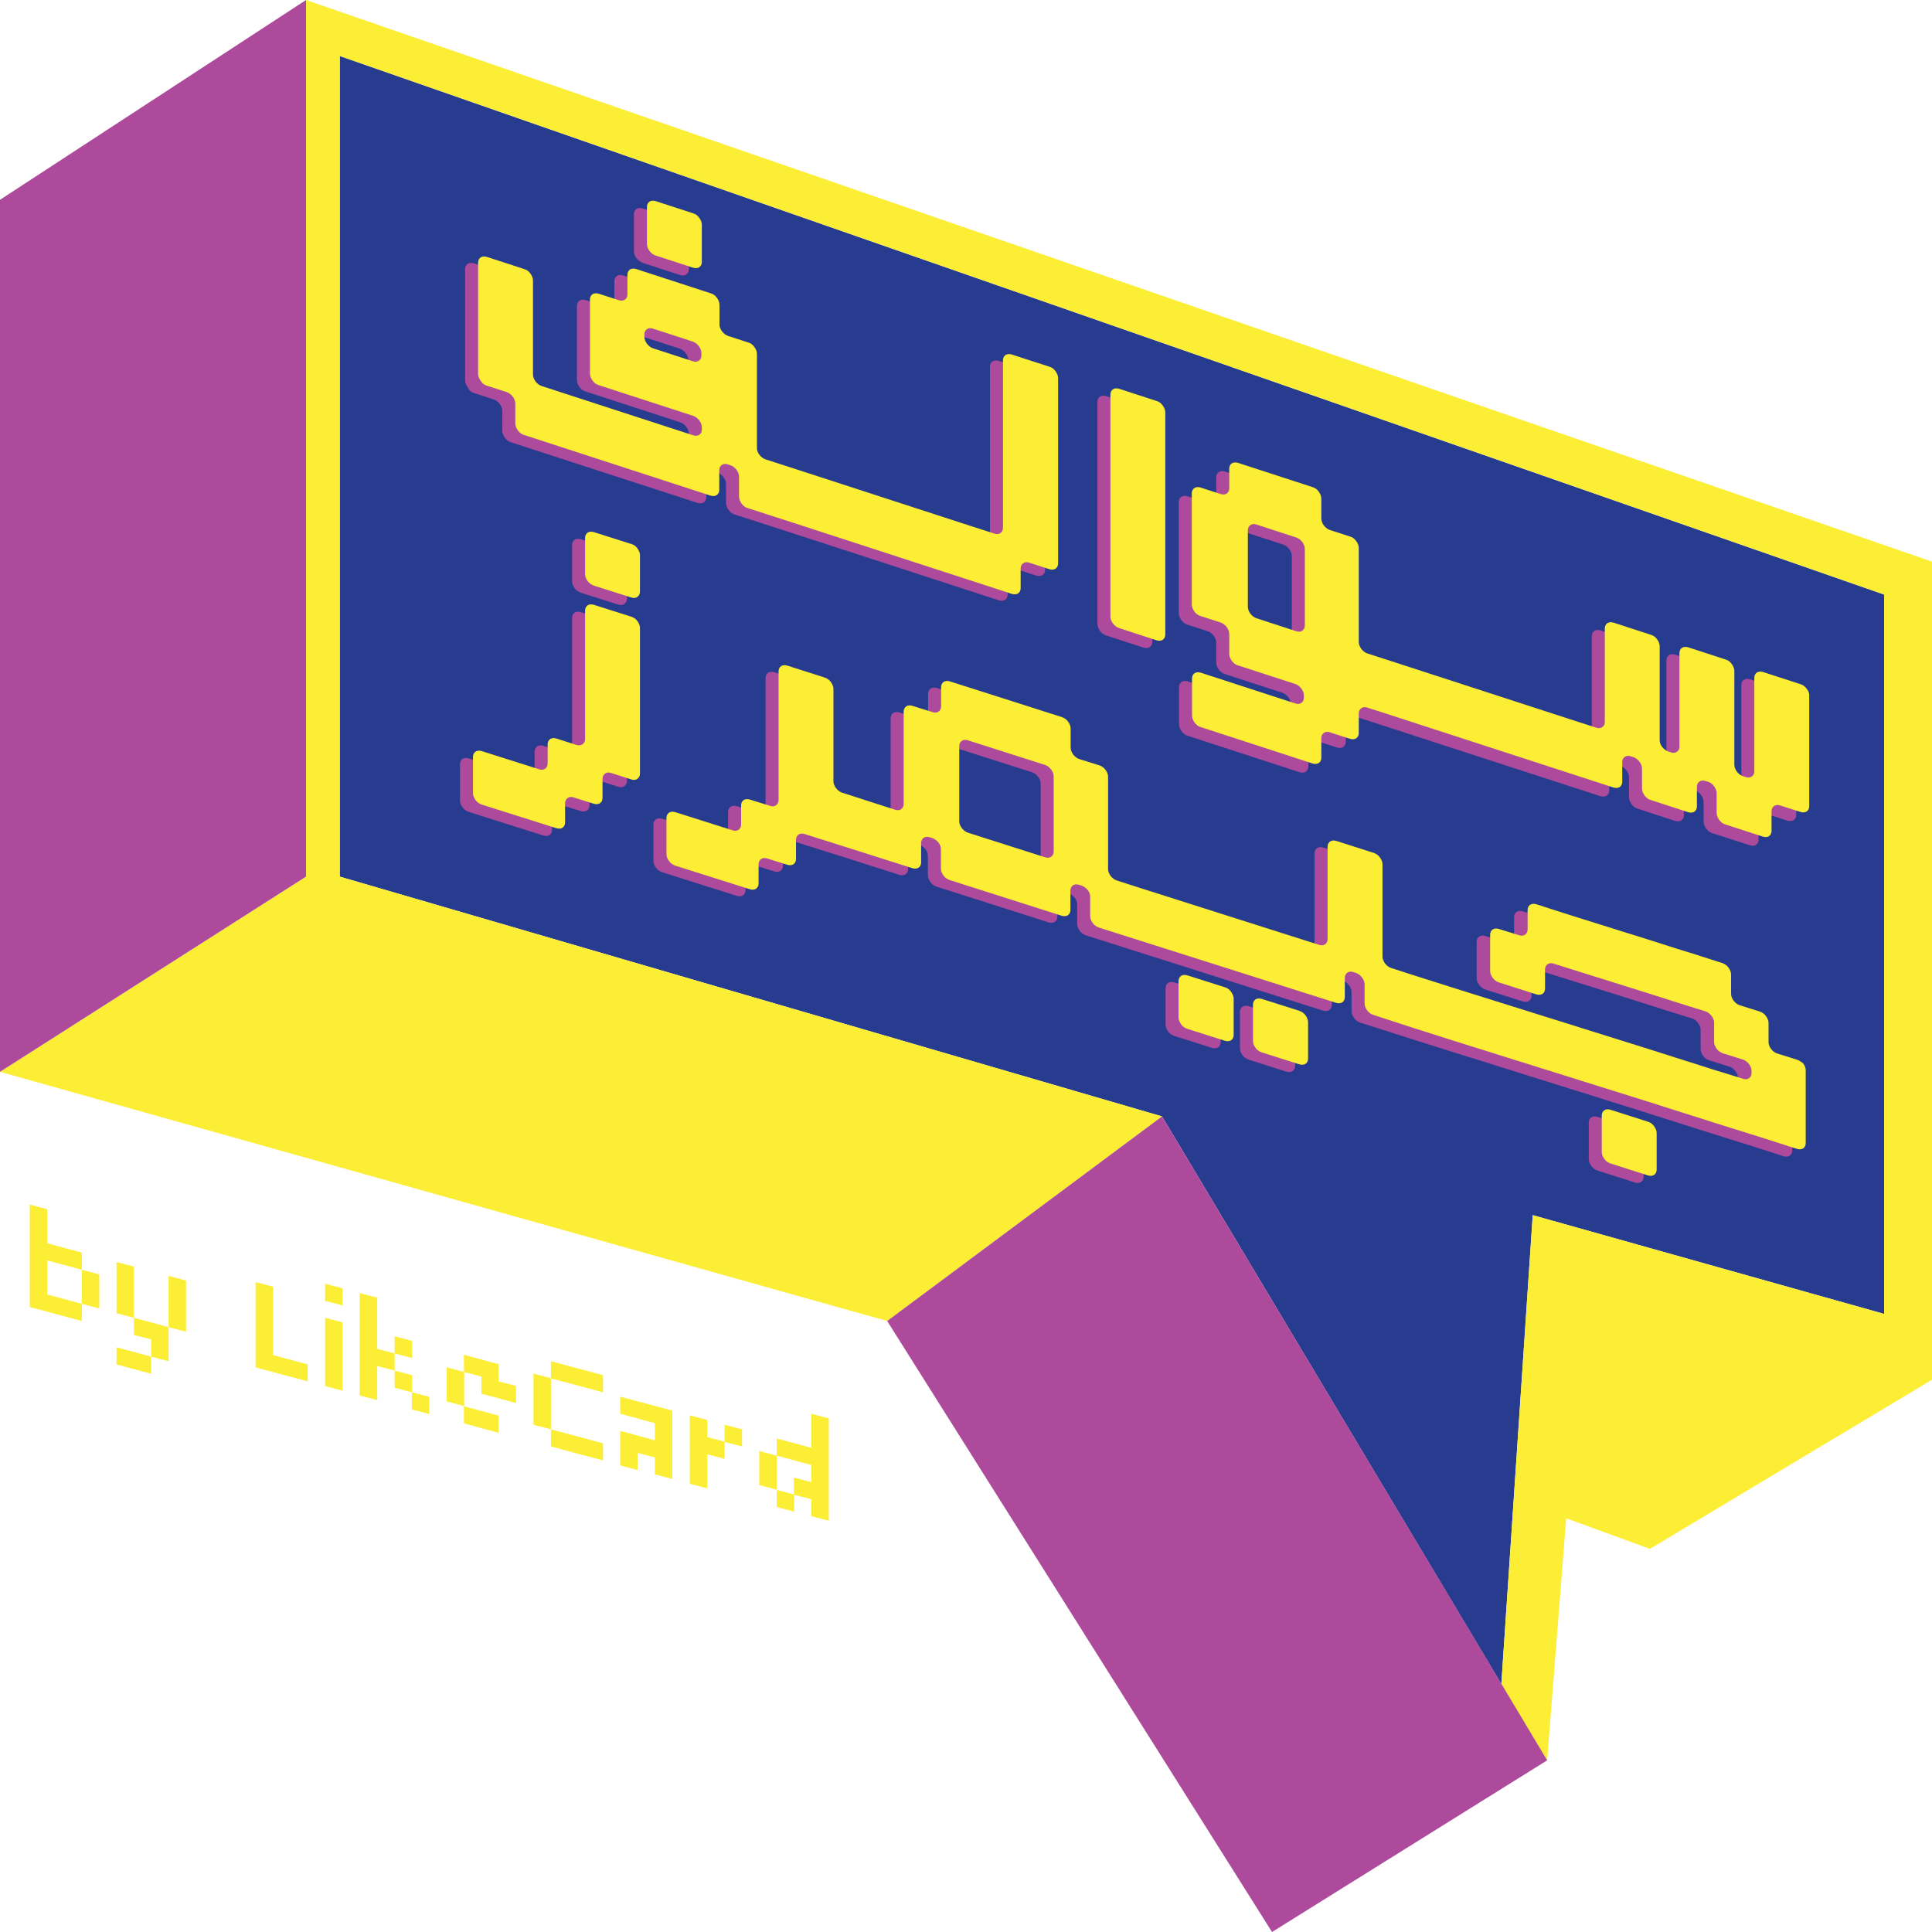 <svg width="80" height="80" viewBox="0 0 80 80" fill="none" xmlns="http://www.w3.org/2000/svg">
<path d="M78.016 54.406L63.467 50.317L62.167 69.73L48.117 46.228L14.068 36.299V2.319L78.016 24.619V54.406Z" fill="#273C8F"/>
<path d="M26.615 10.885L28.156 11.387C28.252 11.415 28.339 11.415 28.416 11.368C28.483 11.32 28.522 11.245 28.522 11.15V9.617C28.522 9.513 28.483 9.418 28.416 9.323C28.349 9.229 28.262 9.162 28.156 9.134L26.615 8.632C26.519 8.604 26.432 8.604 26.355 8.651C26.288 8.699 26.249 8.774 26.249 8.869V10.402C26.249 10.506 26.288 10.601 26.355 10.696C26.432 10.781 26.519 10.847 26.615 10.885Z" fill="#AE4A9B"/>
<path d="M19.615 16.271L20.433 16.536C20.53 16.564 20.616 16.63 20.693 16.725C20.761 16.82 20.799 16.914 20.799 17.018V17.832C20.799 17.937 20.838 18.031 20.905 18.126C20.973 18.221 21.059 18.287 21.165 18.315L28.878 20.823C28.974 20.852 29.061 20.852 29.138 20.805C29.206 20.757 29.244 20.681 29.244 20.587V19.773C29.244 19.669 29.283 19.602 29.35 19.555C29.417 19.508 29.504 19.498 29.61 19.536L29.697 19.565C29.793 19.593 29.88 19.659 29.957 19.754C30.024 19.849 30.063 19.943 30.063 20.047V20.823C30.063 20.928 30.101 21.022 30.169 21.117C30.236 21.212 30.323 21.278 30.428 21.306L32.335 21.921L41.358 24.856C41.454 24.884 41.541 24.884 41.618 24.837C41.685 24.789 41.724 24.714 41.724 24.619V23.805C41.724 23.701 41.762 23.635 41.83 23.587C41.897 23.54 41.984 23.53 42.09 23.568L42.908 23.833C43.004 23.862 43.091 23.862 43.168 23.814C43.235 23.767 43.274 23.691 43.274 23.597V15.93C43.274 15.826 43.235 15.731 43.168 15.636C43.101 15.542 43.014 15.476 42.908 15.447L41.358 14.946C41.261 14.917 41.175 14.917 41.098 14.964C41.03 15.012 40.992 15.088 40.992 15.182V22.12C40.992 22.224 40.953 22.291 40.886 22.338C40.819 22.385 40.732 22.395 40.626 22.357L39.624 22.035L32.171 19.612L31.17 19.29C31.074 19.262 30.987 19.195 30.91 19.101C30.843 19.006 30.804 18.912 30.804 18.807V14.927C30.804 14.822 30.765 14.728 30.698 14.633C30.631 14.539 30.544 14.472 30.438 14.444L29.62 14.179C29.523 14.15 29.437 14.084 29.36 13.99C29.292 13.895 29.254 13.8 29.254 13.706V12.892C29.254 12.787 29.215 12.693 29.148 12.598C29.08 12.504 28.994 12.437 28.888 12.409L25.806 11.406C25.71 11.377 25.623 11.377 25.547 11.425C25.479 11.472 25.441 11.548 25.441 11.642V12.456C25.441 12.56 25.402 12.627 25.335 12.674C25.267 12.721 25.18 12.721 25.075 12.693L24.256 12.428C24.16 12.399 24.073 12.399 23.996 12.447C23.929 12.494 23.89 12.57 23.89 12.664V15.731C23.89 15.835 23.929 15.93 23.996 16.025C24.064 16.119 24.15 16.186 24.256 16.214L28.156 17.482C28.252 17.511 28.339 17.577 28.416 17.672C28.483 17.766 28.522 17.861 28.522 17.965V18.05C28.522 18.154 28.483 18.221 28.416 18.268C28.349 18.315 28.262 18.325 28.156 18.287L21.897 16.252C21.801 16.223 21.714 16.157 21.637 16.062C21.57 15.968 21.531 15.873 21.531 15.769V11.888C21.531 11.784 21.492 11.69 21.425 11.595C21.358 11.5 21.271 11.434 21.165 11.406L19.625 10.904C19.528 10.876 19.442 10.876 19.364 10.923C19.297 10.97 19.259 11.046 19.259 11.14V15.741C19.259 15.845 19.297 15.939 19.364 16.034C19.432 16.176 19.509 16.233 19.615 16.271ZM28.397 15.229C28.329 15.277 28.243 15.286 28.137 15.248L26.509 14.718C26.413 14.69 26.326 14.624 26.249 14.529C26.182 14.434 26.143 14.34 26.143 14.236V14.141C26.143 14.037 26.182 13.971 26.249 13.923C26.317 13.876 26.404 13.867 26.509 13.904L28.137 14.434C28.233 14.463 28.32 14.529 28.397 14.624C28.464 14.718 28.503 14.813 28.503 14.917V15.012C28.503 15.116 28.474 15.182 28.397 15.229Z" fill="#AE4A9B"/>
<path d="M45.806 26.313L47.347 26.815C47.444 26.843 47.53 26.843 47.607 26.796C47.675 26.749 47.713 26.673 47.713 26.578V17.388C47.713 17.284 47.675 17.189 47.607 17.094C47.54 17 47.453 16.933 47.347 16.905L45.806 16.403C45.71 16.375 45.624 16.375 45.547 16.422C45.479 16.47 45.441 16.545 45.441 16.64V25.831C45.441 25.935 45.479 26.029 45.547 26.124C45.614 26.219 45.71 26.275 45.806 26.313Z" fill="#AE4A9B"/>
<path d="M74.271 28.822C74.203 28.727 74.117 28.661 74.011 28.632L72.47 28.131C72.374 28.102 72.287 28.102 72.21 28.15C72.143 28.197 72.104 28.273 72.104 28.367V32.239C72.104 32.343 72.066 32.409 71.998 32.456C71.931 32.504 71.844 32.513 71.738 32.475L71.642 32.447C71.546 32.418 71.459 32.352 71.382 32.258C71.314 32.163 71.276 32.068 71.276 31.964V28.093C71.276 27.989 71.237 27.894 71.17 27.799C71.103 27.705 71.016 27.638 70.91 27.61L69.369 27.108C69.273 27.08 69.186 27.08 69.109 27.127C69.042 27.175 69.003 27.25 69.003 27.345V31.235C69.003 31.339 68.965 31.406 68.897 31.453C68.83 31.5 68.743 31.51 68.638 31.472L68.551 31.444C68.455 31.415 68.368 31.349 68.291 31.254C68.224 31.16 68.185 31.065 68.185 30.961V27.09C68.185 26.985 68.146 26.891 68.079 26.796C68.012 26.701 67.925 26.635 67.819 26.607L66.278 26.105C66.182 26.077 66.095 26.077 66.018 26.124C65.951 26.171 65.912 26.247 65.912 26.342V30.213C65.912 30.317 65.874 30.383 65.806 30.431C65.739 30.478 65.653 30.488 65.546 30.45L64.372 30.071L57.265 27.762L56.091 27.383C55.994 27.355 55.908 27.288 55.831 27.194C55.763 27.099 55.725 27.004 55.725 26.9V23.019C55.725 22.915 55.686 22.821 55.619 22.726C55.551 22.631 55.465 22.565 55.359 22.537L54.54 22.272C54.444 22.243 54.357 22.177 54.28 22.082C54.213 21.988 54.174 21.893 54.174 21.789V21.013C54.174 20.909 54.136 20.814 54.068 20.719C54.001 20.625 53.914 20.558 53.808 20.53L50.727 19.527C50.631 19.498 50.544 19.498 50.467 19.546C50.4 19.593 50.361 19.669 50.361 19.763V20.577C50.361 20.681 50.323 20.748 50.255 20.795C50.188 20.842 50.101 20.852 49.995 20.814L49.177 20.549C49.081 20.521 48.994 20.521 48.917 20.568C48.849 20.615 48.811 20.691 48.811 20.786V25.386C48.811 25.49 48.849 25.584 48.917 25.679C48.984 25.774 49.071 25.84 49.177 25.868L49.995 26.134C50.092 26.162 50.178 26.228 50.255 26.323C50.323 26.417 50.361 26.512 50.361 26.616V27.43C50.361 27.534 50.4 27.629 50.467 27.724C50.535 27.818 50.621 27.884 50.727 27.913L53.086 28.68C53.182 28.708 53.269 28.774 53.346 28.869C53.414 28.964 53.452 29.058 53.452 29.162V29.247C53.452 29.352 53.414 29.418 53.346 29.465C53.279 29.512 53.192 29.522 53.086 29.484L49.186 28.216C49.09 28.187 49.003 28.187 48.926 28.235C48.859 28.282 48.821 28.358 48.821 28.452V29.986C48.821 30.09 48.859 30.185 48.926 30.279C48.994 30.374 49.081 30.44 49.186 30.468L53.808 31.974C53.905 32.002 53.991 32.002 54.068 31.955C54.136 31.907 54.174 31.831 54.174 31.737V30.923C54.174 30.819 54.213 30.753 54.28 30.705C54.348 30.658 54.434 30.648 54.54 30.686L55.359 30.951C55.455 30.98 55.542 30.98 55.619 30.932C55.686 30.885 55.725 30.809 55.725 30.715V29.901C55.725 29.797 55.763 29.73 55.831 29.683C55.898 29.636 55.985 29.626 56.091 29.664L57.092 29.986L66.269 32.967C66.365 32.996 66.452 32.996 66.529 32.948C66.596 32.901 66.635 32.825 66.635 32.731V31.917C66.635 31.813 66.673 31.746 66.74 31.699C66.808 31.652 66.895 31.642 67.001 31.68L67.087 31.709C67.183 31.737 67.27 31.803 67.347 31.898C67.415 31.992 67.453 32.087 67.453 32.191V33.005C67.453 33.109 67.492 33.204 67.559 33.299C67.626 33.393 67.713 33.459 67.819 33.488L69.36 33.99C69.456 34.018 69.543 34.018 69.62 33.971C69.687 33.923 69.726 33.848 69.726 33.753V32.939C69.726 32.835 69.764 32.769 69.832 32.721C69.899 32.674 69.986 32.664 70.091 32.702L70.188 32.731C70.284 32.759 70.371 32.825 70.438 32.92C70.506 33.015 70.544 33.109 70.544 33.204V34.018C70.544 34.122 70.583 34.217 70.65 34.311C70.717 34.406 70.804 34.472 70.91 34.501L72.46 35.002C72.557 35.031 72.643 35.031 72.711 34.983C72.778 34.936 72.817 34.86 72.817 34.766V33.952C72.817 33.848 72.855 33.781 72.923 33.734C72.99 33.687 73.077 33.677 73.183 33.715L74.011 33.98C74.107 34.008 74.194 34.008 74.271 33.961C74.338 33.914 74.377 33.838 74.377 33.743V29.153C74.377 29.011 74.348 28.916 74.271 28.822ZM53.491 26.19C53.491 26.294 53.452 26.361 53.385 26.408C53.317 26.455 53.231 26.465 53.125 26.427L51.497 25.897C51.401 25.868 51.315 25.802 51.237 25.707C51.17 25.613 51.132 25.518 51.132 25.414V22.253C51.132 22.149 51.17 22.082 51.237 22.035C51.305 21.988 51.392 21.978 51.497 22.016L53.125 22.546C53.221 22.575 53.308 22.641 53.385 22.735C53.452 22.83 53.491 22.925 53.491 23.029V26.19Z" fill="#AE4A9B"/>
<path d="M25.604 25.84L24.054 25.348C23.958 25.32 23.871 25.32 23.794 25.367C23.727 25.414 23.688 25.49 23.688 25.584V30.904C23.688 30.999 23.649 31.074 23.582 31.122C23.515 31.169 23.428 31.178 23.332 31.15L22.504 30.885C22.407 30.857 22.321 30.857 22.244 30.904C22.176 30.951 22.138 31.027 22.138 31.122V31.917C22.138 32.011 22.099 32.087 22.032 32.134C21.964 32.182 21.878 32.191 21.772 32.153L19.413 31.406C19.316 31.377 19.23 31.377 19.153 31.424C19.085 31.472 19.047 31.548 19.047 31.642V33.147C19.047 33.242 19.085 33.337 19.153 33.431C19.22 33.526 19.307 33.583 19.413 33.62L22.494 34.595C22.59 34.624 22.677 34.624 22.754 34.576C22.821 34.529 22.86 34.453 22.86 34.359V33.564C22.86 33.469 22.898 33.393 22.966 33.346C23.033 33.299 23.12 33.289 23.226 33.327L24.044 33.583C24.141 33.611 24.227 33.611 24.304 33.564C24.372 33.516 24.41 33.441 24.41 33.346V32.551C24.41 32.456 24.449 32.38 24.516 32.333C24.584 32.286 24.67 32.276 24.776 32.314L25.604 32.579C25.701 32.608 25.787 32.608 25.855 32.551C25.922 32.504 25.96 32.428 25.96 32.333V26.304C25.96 26.209 25.922 26.114 25.855 26.02C25.797 25.935 25.71 25.868 25.604 25.84Z" fill="#AE4A9B"/>
<path d="M25.604 22.821L24.054 22.328C23.958 22.3 23.871 22.3 23.794 22.347C23.727 22.395 23.688 22.47 23.688 22.565V24.07C23.688 24.165 23.727 24.259 23.794 24.354C23.861 24.449 23.948 24.505 24.054 24.543L25.604 25.035C25.701 25.064 25.787 25.064 25.855 25.007C25.922 24.96 25.96 24.884 25.96 24.789V23.284C25.96 23.19 25.922 23.095 25.855 23C25.797 22.915 25.71 22.858 25.604 22.821Z" fill="#AE4A9B"/>
<path d="M53.26 42.158L51.709 41.666C51.613 41.638 51.526 41.638 51.449 41.685C51.382 41.732 51.343 41.808 51.343 41.903V43.407C51.343 43.502 51.382 43.597 51.449 43.691C51.517 43.786 51.603 43.843 51.709 43.881L53.26 44.373C53.356 44.401 53.443 44.401 53.52 44.354C53.587 44.307 53.626 44.231 53.626 44.136V42.631C53.626 42.537 53.587 42.442 53.52 42.347C53.452 42.253 53.365 42.187 53.26 42.158Z" fill="#AE4A9B"/>
<path d="M50.178 41.174L48.628 40.681C48.532 40.653 48.445 40.653 48.368 40.7C48.3 40.748 48.262 40.824 48.262 40.918V42.423C48.262 42.518 48.3 42.612 48.368 42.707C48.435 42.802 48.522 42.858 48.628 42.896L50.178 43.389C50.274 43.417 50.361 43.417 50.438 43.37C50.505 43.322 50.544 43.247 50.544 43.152V41.647C50.544 41.552 50.505 41.458 50.438 41.363C50.371 41.268 50.284 41.212 50.178 41.174Z" fill="#AE4A9B"/>
<path d="M73.876 44.184L73.057 43.928C72.961 43.9 72.874 43.833 72.797 43.739C72.73 43.644 72.691 43.55 72.691 43.455V42.66C72.691 42.565 72.653 42.47 72.585 42.376C72.518 42.281 72.431 42.224 72.325 42.187L71.507 41.931C71.411 41.903 71.324 41.836 71.247 41.742C71.18 41.647 71.141 41.552 71.141 41.458V40.653C71.141 40.559 71.103 40.464 71.035 40.369C70.968 40.275 70.881 40.218 70.775 40.18L69.591 39.801L68.868 39.574L68.04 39.309L67.318 39.082L66.5 38.826L65.778 38.599L64.959 38.344L64.237 38.116L63.062 37.738C62.966 37.709 62.879 37.709 62.802 37.757C62.735 37.804 62.696 37.88 62.696 37.974V38.779C62.696 38.874 62.658 38.949 62.59 38.997C62.523 39.044 62.436 39.053 62.33 39.016L61.512 38.76C61.416 38.732 61.329 38.732 61.252 38.779C61.184 38.826 61.146 38.902 61.146 38.997V40.502C61.146 40.596 61.184 40.691 61.252 40.786C61.319 40.88 61.406 40.937 61.512 40.975L63.053 41.467C63.149 41.495 63.235 41.495 63.312 41.448C63.38 41.401 63.418 41.325 63.418 41.23V40.435C63.418 40.341 63.457 40.265 63.524 40.218C63.592 40.17 63.678 40.161 63.784 40.199L64.959 40.568L65.778 40.824L66.5 41.051L67.318 41.306L68.04 41.533L68.868 41.798L69.591 42.026L70.053 42.167C70.149 42.196 70.236 42.262 70.313 42.357C70.38 42.452 70.419 42.546 70.419 42.641V43.436C70.419 43.531 70.457 43.625 70.525 43.72C70.592 43.815 70.679 43.871 70.785 43.909L71.603 44.165C71.7 44.193 71.786 44.259 71.863 44.354C71.931 44.449 71.969 44.543 71.969 44.638V44.723C71.969 44.818 71.931 44.894 71.863 44.941C71.796 44.988 71.709 44.998 71.603 44.96L70.428 44.591L69.6 44.326L68.878 44.098L68.05 43.833L67.328 43.606L66.509 43.351L65.787 43.123L64.969 42.868L64.246 42.641L63.428 42.385L62.706 42.158L61.887 41.903L61.165 41.675L60.347 41.42L59.624 41.193L58.074 40.7L57.073 40.379C56.976 40.35 56.89 40.284 56.813 40.189C56.745 40.095 56.707 40 56.707 39.905V36.062C56.707 35.968 56.668 35.873 56.601 35.779C56.533 35.684 56.447 35.627 56.341 35.589L54.8 35.097C54.704 35.069 54.617 35.069 54.54 35.116C54.473 35.163 54.434 35.239 54.434 35.334V39.158C54.434 39.252 54.396 39.328 54.328 39.375C54.261 39.423 54.174 39.432 54.068 39.394L46.712 37.056L45.71 36.734C45.614 36.706 45.527 36.64 45.45 36.545C45.383 36.451 45.344 36.356 45.344 36.261V32.437C45.344 32.343 45.306 32.248 45.238 32.153C45.171 32.059 45.084 32.002 44.978 31.964L44.16 31.709C44.063 31.68 43.977 31.614 43.9 31.519C43.832 31.424 43.794 31.33 43.794 31.235V30.44C43.794 30.346 43.755 30.251 43.688 30.156C43.621 30.061 43.534 30.005 43.428 29.967L38.796 28.49C38.7 28.462 38.613 28.462 38.536 28.509C38.469 28.557 38.43 28.632 38.43 28.727V29.522C38.43 29.617 38.392 29.692 38.325 29.74C38.257 29.787 38.17 29.797 38.065 29.759L37.246 29.503C37.15 29.475 37.063 29.475 36.986 29.522C36.919 29.569 36.88 29.645 36.88 29.74V33.564C36.88 33.658 36.842 33.734 36.774 33.781C36.707 33.829 36.62 33.838 36.514 33.8L34.338 33.1C34.242 33.072 34.155 33.005 34.078 32.911C34.011 32.816 33.972 32.721 33.972 32.627V28.803C33.972 28.708 33.934 28.613 33.866 28.519C33.799 28.424 33.712 28.367 33.606 28.329L32.066 27.837C31.969 27.809 31.883 27.809 31.805 27.856C31.738 27.904 31.7 27.979 31.7 28.074V33.403C31.7 33.497 31.661 33.573 31.594 33.62C31.526 33.668 31.44 33.677 31.334 33.639L30.515 33.384C30.419 33.355 30.332 33.355 30.255 33.403C30.188 33.45 30.149 33.526 30.149 33.62V34.416C30.149 34.51 30.111 34.586 30.043 34.633C29.976 34.681 29.889 34.69 29.783 34.652L27.424 33.904C27.328 33.876 27.241 33.876 27.164 33.923C27.097 33.971 27.058 34.046 27.058 34.141V35.646C27.058 35.741 27.097 35.835 27.164 35.93C27.232 36.025 27.318 36.081 27.424 36.119L30.506 37.094C30.602 37.123 30.689 37.123 30.765 37.075C30.833 37.028 30.871 36.952 30.871 36.858V36.062C30.871 35.968 30.91 35.892 30.977 35.845C31.045 35.797 31.131 35.788 31.237 35.826L32.056 36.081C32.152 36.11 32.239 36.11 32.316 36.062C32.383 36.015 32.422 35.939 32.422 35.845V35.05C32.422 34.955 32.46 34.879 32.528 34.832C32.595 34.785 32.682 34.775 32.788 34.813L35.513 35.674L37.236 36.223C37.333 36.252 37.419 36.252 37.496 36.205C37.564 36.157 37.602 36.081 37.602 35.987V35.182C37.602 35.088 37.641 35.012 37.708 34.965C37.776 34.917 37.862 34.917 37.968 34.946L38.055 34.974C38.151 35.002 38.238 35.069 38.315 35.154C38.382 35.239 38.421 35.334 38.421 35.438V36.242C38.421 36.337 38.459 36.432 38.527 36.526C38.594 36.621 38.681 36.678 38.787 36.716L43.418 38.192C43.515 38.221 43.601 38.221 43.678 38.173C43.746 38.126 43.784 38.05 43.784 37.956V37.198C43.784 37.104 43.823 37.028 43.89 36.981C43.958 36.933 44.044 36.933 44.15 36.962L44.237 36.99C44.333 37.019 44.42 37.085 44.497 37.17C44.564 37.255 44.603 37.35 44.603 37.454V38.258C44.603 38.353 44.641 38.448 44.709 38.542C44.776 38.637 44.863 38.694 44.969 38.732L54.781 41.846C54.877 41.874 54.964 41.874 55.041 41.827C55.108 41.779 55.147 41.704 55.147 41.609V40.814C55.147 40.719 55.185 40.644 55.253 40.596C55.32 40.549 55.407 40.539 55.513 40.577L55.599 40.606C55.696 40.634 55.782 40.7 55.859 40.795C55.927 40.89 55.965 40.984 55.965 41.079V41.874C55.965 41.969 56.004 42.063 56.071 42.158C56.139 42.253 56.225 42.309 56.331 42.347L59.605 43.389L60.327 43.616L61.146 43.871L61.868 44.098L62.687 44.354L63.409 44.581L64.227 44.837L64.949 45.064L65.768 45.319L66.49 45.547L67.309 45.802L68.031 46.029L68.859 46.294L69.581 46.522L70.409 46.787L71.131 47.014L71.95 47.269L72.672 47.496L73.847 47.875C73.943 47.904 74.03 47.904 74.107 47.856C74.174 47.809 74.213 47.733 74.213 47.638V44.619C74.213 44.524 74.174 44.43 74.107 44.335C74.059 44.278 73.972 44.212 73.876 44.184ZM43.091 35.561C43.091 35.656 43.053 35.731 42.985 35.779C42.918 35.826 42.831 35.835 42.725 35.797L39.547 34.785C39.451 34.756 39.364 34.69 39.287 34.595C39.22 34.501 39.181 34.406 39.181 34.311V31.197C39.181 31.103 39.22 31.027 39.287 30.98C39.355 30.932 39.441 30.923 39.547 30.961L42.725 31.974C42.821 32.002 42.908 32.068 42.985 32.163C43.053 32.258 43.091 32.352 43.091 32.447V35.561Z" fill="#AE4A9B"/>
<path d="M67.694 46.739L66.153 46.247C66.057 46.219 65.97 46.219 65.893 46.266C65.826 46.313 65.787 46.389 65.787 46.484V47.998C65.787 48.093 65.826 48.187 65.893 48.282C65.961 48.377 66.047 48.434 66.153 48.471L67.694 48.964C67.79 48.992 67.877 48.992 67.954 48.945C68.021 48.897 68.06 48.822 68.06 48.727V47.212C68.06 47.118 68.021 47.023 67.954 46.928C67.886 46.834 67.8 46.777 67.694 46.739Z" fill="#AE4A9B"/>
<path d="M27.154 10.582L28.695 11.084C28.791 11.112 28.878 11.112 28.955 11.065C29.023 11.018 29.061 10.942 29.061 10.847V9.314C29.061 9.21 29.023 9.115 28.955 9.02C28.888 8.926 28.801 8.859 28.695 8.831L27.154 8.329C27.058 8.301 26.971 8.301 26.895 8.348C26.827 8.396 26.789 8.471 26.789 8.566V10.099C26.789 10.204 26.827 10.298 26.895 10.393C26.971 10.488 27.058 10.554 27.154 10.582Z" fill="#FBEE35"/>
<path d="M20.154 15.968L20.973 16.233C21.069 16.261 21.155 16.328 21.233 16.422C21.3 16.517 21.338 16.611 21.338 16.716V17.53C21.338 17.634 21.377 17.728 21.444 17.823C21.512 17.918 21.598 17.984 21.704 18.012L29.417 20.521C29.514 20.549 29.6 20.549 29.677 20.502C29.745 20.454 29.783 20.379 29.783 20.284V19.47C29.783 19.366 29.822 19.3 29.889 19.252C29.957 19.205 30.043 19.195 30.149 19.233L30.236 19.262C30.332 19.29 30.419 19.356 30.496 19.451C30.563 19.546 30.602 19.64 30.602 19.744V20.558C30.602 20.663 30.64 20.757 30.708 20.852C30.775 20.947 30.862 21.013 30.968 21.041L32.874 21.656L41.897 24.591C41.993 24.619 42.08 24.619 42.157 24.572C42.224 24.524 42.263 24.449 42.263 24.354V23.54C42.263 23.436 42.301 23.37 42.369 23.322C42.436 23.275 42.523 23.265 42.629 23.303L43.447 23.568C43.544 23.597 43.63 23.597 43.707 23.549C43.775 23.502 43.813 23.426 43.813 23.332V15.665C43.813 15.561 43.775 15.466 43.707 15.371C43.64 15.277 43.553 15.211 43.447 15.182L41.897 14.681C41.801 14.652 41.714 14.652 41.637 14.7C41.569 14.747 41.531 14.822 41.531 14.917V21.855C41.531 21.959 41.492 22.026 41.425 22.073C41.358 22.12 41.271 22.13 41.165 22.092L40.164 21.77L32.711 19.347L31.709 19.025C31.613 18.997 31.526 18.93 31.449 18.836C31.372 18.741 31.343 18.646 31.343 18.542V14.662C31.343 14.557 31.305 14.463 31.237 14.368C31.17 14.274 31.083 14.207 30.977 14.179L30.159 13.914C30.062 13.886 29.976 13.819 29.899 13.725C29.831 13.63 29.793 13.535 29.793 13.441V12.627C29.793 12.523 29.754 12.428 29.687 12.333C29.62 12.239 29.533 12.172 29.427 12.144L26.346 11.141C26.249 11.112 26.163 11.112 26.086 11.159C26.018 11.207 25.98 11.283 25.98 11.377V12.191C25.98 12.295 25.941 12.362 25.874 12.409C25.806 12.456 25.72 12.456 25.614 12.428L24.795 12.163C24.699 12.134 24.612 12.134 24.535 12.182C24.468 12.229 24.429 12.305 24.429 12.399V15.466C24.429 15.57 24.468 15.665 24.535 15.76C24.603 15.854 24.689 15.921 24.795 15.949L28.695 17.217C28.791 17.246 28.878 17.312 28.955 17.407C29.023 17.501 29.061 17.596 29.061 17.7V17.785C29.061 17.889 29.023 17.956 28.955 18.003C28.888 18.05 28.801 18.06 28.695 18.022L22.436 15.987C22.34 15.958 22.253 15.892 22.176 15.797C22.109 15.703 22.07 15.608 22.07 15.504V11.623C22.07 11.519 22.032 11.425 21.964 11.33C21.897 11.235 21.81 11.169 21.704 11.141L20.164 10.639C20.067 10.611 19.981 10.611 19.904 10.658C19.836 10.705 19.798 10.781 19.798 10.876V15.476C19.798 15.58 19.836 15.674 19.904 15.769C19.971 15.873 20.048 15.939 20.154 15.968ZM28.936 14.936C28.869 14.983 28.782 14.993 28.676 14.955L27.049 14.425C26.952 14.397 26.866 14.33 26.789 14.236C26.721 14.141 26.683 14.046 26.683 13.942V13.848C26.683 13.743 26.721 13.677 26.789 13.63C26.856 13.583 26.943 13.573 27.049 13.611L28.676 14.141C28.772 14.169 28.859 14.236 28.936 14.33C29.003 14.425 29.042 14.52 29.042 14.624V14.718C29.042 14.813 29.013 14.889 28.936 14.936Z" fill="#FBEE35"/>
<path d="M46.346 26.01L47.886 26.512C47.983 26.541 48.069 26.541 48.146 26.493C48.214 26.446 48.252 26.37 48.252 26.275V17.085C48.252 16.981 48.214 16.886 48.146 16.791C48.079 16.697 47.992 16.63 47.886 16.602L46.346 16.1C46.249 16.072 46.163 16.072 46.086 16.119C46.018 16.167 45.98 16.242 45.98 16.337V25.528C45.98 25.632 46.018 25.727 46.086 25.821C46.163 25.916 46.249 25.982 46.346 26.01Z" fill="#FBEE35"/>
<path d="M74.81 28.519C74.742 28.424 74.656 28.358 74.55 28.329L73.009 27.828C72.913 27.799 72.826 27.799 72.749 27.847C72.682 27.894 72.643 27.97 72.643 28.064V31.936C72.643 32.04 72.605 32.106 72.537 32.153C72.47 32.201 72.383 32.21 72.277 32.172L72.181 32.144C72.085 32.115 71.998 32.049 71.921 31.955C71.854 31.86 71.815 31.765 71.815 31.661V27.79C71.815 27.686 71.777 27.591 71.709 27.497C71.642 27.402 71.555 27.336 71.449 27.307L69.909 26.805C69.812 26.777 69.726 26.777 69.648 26.825C69.581 26.872 69.543 26.948 69.543 27.042V30.913C69.543 31.017 69.504 31.084 69.437 31.131C69.369 31.178 69.283 31.188 69.177 31.15L69.09 31.122C68.994 31.093 68.907 31.027 68.83 30.932C68.753 30.838 68.724 30.743 68.724 30.639V26.768C68.724 26.663 68.686 26.569 68.618 26.474C68.551 26.38 68.464 26.313 68.358 26.285L66.817 25.783C66.721 25.755 66.635 25.755 66.558 25.802C66.49 25.849 66.452 25.925 66.452 26.02V29.891C66.452 29.995 66.413 30.062 66.346 30.109C66.278 30.156 66.192 30.166 66.086 30.128L64.911 29.749L57.804 27.44L56.63 27.061C56.533 27.033 56.447 26.966 56.37 26.872C56.302 26.777 56.264 26.683 56.264 26.578V22.698C56.264 22.593 56.225 22.499 56.158 22.404C56.09 22.309 56.004 22.243 55.898 22.215L55.079 21.95C54.983 21.922 54.897 21.855 54.819 21.761C54.752 21.666 54.714 21.571 54.714 21.467V20.653C54.714 20.549 54.675 20.454 54.608 20.36C54.54 20.265 54.453 20.199 54.348 20.17L51.266 19.167C51.17 19.139 51.083 19.139 51.006 19.186C50.939 19.233 50.9 19.309 50.9 19.404V20.218C50.9 20.322 50.862 20.388 50.794 20.435C50.727 20.483 50.64 20.492 50.534 20.454L49.716 20.189C49.62 20.161 49.533 20.161 49.456 20.208C49.389 20.256 49.35 20.331 49.35 20.426V25.026C49.35 25.13 49.389 25.225 49.456 25.32C49.523 25.414 49.61 25.48 49.716 25.509L50.534 25.774C50.631 25.802 50.717 25.869 50.794 25.963C50.862 26.058 50.9 26.152 50.9 26.256V27.07C50.9 27.175 50.939 27.269 51.006 27.364C51.074 27.459 51.16 27.525 51.266 27.553L53.625 28.32C53.722 28.348 53.808 28.415 53.885 28.509C53.953 28.604 53.991 28.699 53.991 28.803V28.888C53.991 28.992 53.953 29.058 53.885 29.106C53.818 29.153 53.731 29.162 53.625 29.125L49.726 27.856C49.629 27.828 49.543 27.828 49.466 27.875C49.398 27.922 49.36 27.998 49.36 28.093V29.626C49.36 29.73 49.398 29.825 49.466 29.92C49.533 30.014 49.62 30.081 49.726 30.109L54.348 31.614C54.444 31.642 54.531 31.642 54.608 31.595C54.675 31.548 54.714 31.472 54.714 31.377V30.563C54.714 30.459 54.752 30.393 54.819 30.346C54.887 30.298 54.974 30.289 55.079 30.327L55.898 30.592C55.994 30.62 56.081 30.62 56.158 30.573C56.225 30.525 56.264 30.45 56.264 30.355V29.541C56.264 29.437 56.302 29.371 56.37 29.323C56.437 29.276 56.524 29.267 56.63 29.304L57.631 29.626L66.808 32.608C66.904 32.636 66.991 32.636 67.068 32.589C67.135 32.541 67.174 32.466 67.174 32.371V31.557C67.174 31.453 67.212 31.387 67.28 31.339C67.347 31.292 67.434 31.283 67.54 31.32L67.626 31.349C67.723 31.377 67.809 31.444 67.886 31.538C67.954 31.633 67.992 31.727 67.992 31.832V32.646C67.992 32.75 68.031 32.844 68.098 32.939C68.166 33.034 68.252 33.1 68.358 33.128L69.899 33.63C69.995 33.658 70.082 33.658 70.159 33.611C70.226 33.564 70.265 33.488 70.265 33.393V32.579C70.265 32.475 70.303 32.409 70.371 32.362C70.438 32.314 70.525 32.305 70.631 32.343L70.727 32.371C70.823 32.4 70.91 32.466 70.977 32.56C71.045 32.655 71.083 32.75 71.083 32.844V33.658C71.083 33.763 71.122 33.857 71.189 33.952C71.257 34.046 71.343 34.113 71.449 34.141L72.999 34.643C73.096 34.671 73.183 34.671 73.25 34.624C73.317 34.577 73.356 34.501 73.356 34.406V33.592C73.356 33.488 73.394 33.422 73.462 33.374C73.529 33.327 73.616 33.318 73.722 33.355L74.55 33.62C74.646 33.649 74.733 33.649 74.81 33.602C74.877 33.554 74.916 33.478 74.916 33.384V28.793C74.916 28.708 74.887 28.613 74.81 28.519ZM54.03 25.897C54.03 26.001 53.991 26.067 53.924 26.115C53.856 26.162 53.77 26.171 53.664 26.134L52.037 25.603C51.94 25.575 51.854 25.509 51.777 25.414C51.709 25.32 51.671 25.225 51.671 25.121V21.959C51.671 21.855 51.709 21.789 51.777 21.742C51.844 21.694 51.931 21.685 52.037 21.723L53.664 22.253C53.76 22.281 53.847 22.347 53.924 22.442C53.991 22.537 54.03 22.631 54.03 22.735V25.897Z" fill="#FBEE35"/>
<path d="M26.143 25.537L24.593 25.045C24.497 25.017 24.41 25.017 24.333 25.064C24.266 25.111 24.227 25.187 24.227 25.282V30.601C24.227 30.696 24.189 30.771 24.121 30.819C24.054 30.866 23.967 30.876 23.871 30.847L23.043 30.582C22.947 30.554 22.86 30.554 22.783 30.601C22.715 30.648 22.677 30.724 22.677 30.819V31.614C22.677 31.709 22.638 31.784 22.571 31.831C22.504 31.879 22.417 31.888 22.311 31.851L19.952 31.103C19.855 31.074 19.769 31.074 19.692 31.122C19.624 31.169 19.586 31.245 19.586 31.339V32.844C19.586 32.939 19.624 33.034 19.692 33.128C19.759 33.223 19.846 33.28 19.952 33.318L23.033 34.292C23.13 34.321 23.216 34.321 23.293 34.274C23.361 34.226 23.399 34.151 23.399 34.056V33.261C23.399 33.166 23.438 33.09 23.505 33.043C23.572 32.996 23.659 32.986 23.765 33.024L24.584 33.28C24.68 33.308 24.767 33.308 24.843 33.261C24.911 33.214 24.949 33.138 24.949 33.043V32.248C24.949 32.153 24.988 32.078 25.055 32.03C25.123 31.983 25.209 31.974 25.315 32.011L26.143 32.276C26.24 32.305 26.326 32.305 26.394 32.248C26.461 32.201 26.5 32.125 26.5 32.03V26.001C26.5 25.906 26.461 25.812 26.394 25.717C26.336 25.632 26.249 25.575 26.143 25.537Z" fill="#FBEE35"/>
<path d="M26.143 22.527L24.593 22.035C24.497 22.007 24.41 22.007 24.333 22.054C24.266 22.101 24.227 22.177 24.227 22.272V23.777C24.227 23.871 24.266 23.966 24.333 24.061C24.401 24.155 24.487 24.212 24.593 24.25L26.143 24.742C26.24 24.77 26.326 24.77 26.394 24.714C26.461 24.666 26.5 24.591 26.5 24.496V22.991C26.5 22.896 26.461 22.802 26.394 22.707C26.336 22.622 26.249 22.556 26.143 22.527Z" fill="#FBEE35"/>
<path d="M53.799 41.855L52.248 41.363C52.152 41.335 52.066 41.335 51.988 41.382C51.921 41.429 51.883 41.505 51.883 41.6V43.105C51.883 43.199 51.921 43.294 51.988 43.389C52.056 43.483 52.142 43.54 52.248 43.578L53.799 44.07C53.895 44.099 53.982 44.099 54.059 44.051C54.126 44.004 54.165 43.928 54.165 43.833V42.328C54.165 42.234 54.126 42.139 54.059 42.044C53.991 41.95 53.905 41.893 53.799 41.855Z" fill="#FBEE35"/>
<path d="M50.717 40.88L49.167 40.388C49.071 40.36 48.984 40.36 48.907 40.407C48.84 40.454 48.801 40.53 48.801 40.625V42.13C48.801 42.224 48.84 42.319 48.907 42.414C48.974 42.508 49.061 42.565 49.167 42.603L50.717 43.095C50.814 43.123 50.9 43.123 50.977 43.076C51.045 43.029 51.083 42.953 51.083 42.858V41.353C51.083 41.259 51.045 41.164 50.977 41.07C50.91 40.975 50.823 40.909 50.717 40.88Z" fill="#FBEE35"/>
<path d="M74.415 43.881L73.597 43.625C73.5 43.597 73.413 43.531 73.337 43.436C73.269 43.341 73.231 43.247 73.231 43.152V42.357C73.231 42.262 73.192 42.168 73.125 42.073C73.057 41.978 72.971 41.922 72.865 41.884L72.046 41.628C71.95 41.6 71.863 41.533 71.786 41.439C71.719 41.344 71.68 41.249 71.68 41.155V40.35C71.68 40.256 71.642 40.161 71.574 40.066C71.507 39.972 71.42 39.915 71.314 39.877L70.13 39.498L69.427 39.281L68.599 39.016L67.877 38.788L67.058 38.533L66.336 38.306L65.517 38.05L64.795 37.823L63.62 37.444C63.524 37.416 63.438 37.416 63.361 37.463C63.293 37.511 63.255 37.586 63.255 37.681V38.486C63.255 38.58 63.216 38.656 63.149 38.703C63.081 38.751 62.995 38.76 62.889 38.722L62.07 38.467C61.974 38.438 61.887 38.438 61.81 38.486C61.743 38.533 61.704 38.609 61.704 38.703V40.208C61.704 40.303 61.743 40.398 61.81 40.492C61.878 40.587 61.964 40.644 62.07 40.681L63.611 41.174C63.707 41.202 63.794 41.202 63.871 41.155C63.938 41.108 63.977 41.032 63.977 40.937V40.142C63.977 40.047 64.015 39.972 64.083 39.924C64.15 39.877 64.237 39.867 64.343 39.905L65.517 40.275L66.336 40.53L67.058 40.757L67.877 41.013L68.599 41.24L69.427 41.505L70.149 41.732L70.611 41.874C70.708 41.903 70.794 41.969 70.871 42.063C70.939 42.158 70.977 42.253 70.977 42.347V43.142C70.977 43.237 71.016 43.332 71.083 43.426C71.151 43.521 71.237 43.578 71.343 43.616L72.162 43.871C72.258 43.9 72.345 43.966 72.422 44.061C72.489 44.155 72.528 44.25 72.528 44.345V44.43C72.528 44.524 72.489 44.6 72.422 44.647C72.354 44.695 72.268 44.704 72.162 44.666L71.709 44.524L70.968 44.297L70.139 44.032L69.417 43.805L68.589 43.54L67.867 43.313L67.049 43.057L66.326 42.83L65.508 42.575L64.786 42.347L63.967 42.092L63.245 41.865L62.426 41.609L61.704 41.382L60.886 41.126L60.164 40.899L58.613 40.407L57.612 40.085C57.516 40.057 57.429 39.991 57.352 39.896C57.285 39.801 57.246 39.707 57.246 39.612V35.788C57.246 35.693 57.207 35.599 57.14 35.504C57.073 35.409 56.986 35.353 56.88 35.315L55.339 34.823C55.243 34.794 55.156 34.794 55.079 34.842C55.012 34.889 54.973 34.965 54.973 35.059V38.883C54.973 38.978 54.935 39.053 54.867 39.101C54.8 39.148 54.713 39.158 54.608 39.12L47.251 36.782L46.249 36.46C46.153 36.432 46.066 36.365 45.989 36.271C45.922 36.176 45.883 36.081 45.883 35.987V32.163C45.883 32.068 45.845 31.974 45.778 31.879C45.71 31.784 45.623 31.727 45.517 31.69L44.699 31.434C44.603 31.406 44.516 31.339 44.439 31.245C44.372 31.15 44.333 31.055 44.333 30.961V30.166C44.333 30.071 44.295 29.976 44.227 29.882C44.16 29.787 44.073 29.73 43.967 29.692L39.336 28.216C39.239 28.187 39.153 28.187 39.075 28.235C39.008 28.282 38.97 28.358 38.97 28.453V29.247C38.97 29.342 38.931 29.418 38.864 29.465C38.796 29.513 38.71 29.522 38.604 29.484L37.785 29.229C37.689 29.2 37.602 29.2 37.525 29.247C37.458 29.295 37.419 29.371 37.419 29.465V33.289C37.419 33.384 37.381 33.46 37.313 33.507C37.246 33.554 37.159 33.564 37.053 33.526L34.877 32.825C34.781 32.797 34.694 32.731 34.617 32.636C34.55 32.541 34.511 32.447 34.511 32.352V28.528C34.511 28.433 34.473 28.339 34.405 28.244C34.338 28.15 34.251 28.093 34.145 28.055L32.605 27.563C32.508 27.534 32.422 27.534 32.345 27.582C32.277 27.629 32.239 27.705 32.239 27.799V33.128C32.239 33.223 32.2 33.299 32.133 33.346C32.065 33.393 31.979 33.403 31.873 33.365L31.054 33.109C30.958 33.081 30.871 33.081 30.794 33.128C30.727 33.176 30.688 33.251 30.688 33.346V34.141C30.688 34.236 30.65 34.311 30.582 34.359C30.515 34.406 30.428 34.416 30.323 34.378L27.963 33.63C27.867 33.602 27.78 33.602 27.703 33.649C27.636 33.696 27.597 33.772 27.597 33.867V35.371C27.597 35.466 27.636 35.561 27.703 35.656C27.771 35.75 27.857 35.807 27.963 35.845L31.045 36.82C31.141 36.848 31.228 36.848 31.305 36.801C31.372 36.754 31.411 36.678 31.411 36.583V35.788C31.411 35.693 31.449 35.618 31.517 35.57C31.584 35.523 31.671 35.514 31.776 35.551L32.595 35.807C32.691 35.835 32.778 35.835 32.855 35.788C32.922 35.741 32.961 35.665 32.961 35.57V34.775C32.961 34.681 32.999 34.605 33.067 34.557C33.134 34.51 33.221 34.501 33.327 34.539L36.052 35.4L37.776 35.949C37.872 35.977 37.959 35.977 38.035 35.93C38.103 35.883 38.142 35.807 38.142 35.712V34.908C38.142 34.813 38.18 34.737 38.247 34.69C38.315 34.643 38.401 34.643 38.507 34.671L38.594 34.7C38.69 34.728 38.777 34.794 38.854 34.879C38.921 34.965 38.96 35.059 38.96 35.163V35.968C38.96 36.062 38.998 36.157 39.066 36.252C39.133 36.346 39.22 36.403 39.326 36.441L43.958 37.918C44.054 37.946 44.141 37.946 44.218 37.899C44.285 37.851 44.324 37.776 44.324 37.681V36.877C44.324 36.782 44.362 36.706 44.429 36.659C44.497 36.611 44.584 36.611 44.689 36.64L44.776 36.668C44.872 36.697 44.959 36.763 45.036 36.848C45.103 36.933 45.142 37.028 45.142 37.132V37.937C45.142 38.031 45.181 38.126 45.248 38.221C45.315 38.315 45.402 38.372 45.508 38.41L55.32 41.524C55.416 41.552 55.503 41.552 55.58 41.505C55.648 41.458 55.686 41.382 55.686 41.287V40.492C55.686 40.398 55.724 40.322 55.792 40.275C55.859 40.227 55.946 40.218 56.052 40.256L56.139 40.284C56.235 40.312 56.322 40.379 56.399 40.473C56.466 40.568 56.505 40.663 56.505 40.757V41.552C56.505 41.647 56.543 41.742 56.61 41.836C56.678 41.931 56.764 41.988 56.87 42.026L58.613 42.593L60.164 43.086L60.886 43.313L61.704 43.568L62.426 43.796L63.245 44.051L63.967 44.278L64.786 44.534L65.508 44.761L66.326 45.017L67.049 45.244L67.867 45.499L68.589 45.727L69.417 45.992L70.139 46.219L70.968 46.484L71.69 46.711L72.508 46.966L73.231 47.194L74.405 47.572C74.502 47.601 74.588 47.601 74.665 47.553C74.733 47.506 74.771 47.43 74.771 47.336V44.316C74.771 44.221 74.733 44.127 74.665 44.032C74.598 43.975 74.511 43.919 74.415 43.881ZM43.63 35.258C43.63 35.353 43.592 35.428 43.524 35.476C43.457 35.523 43.37 35.532 43.264 35.495L40.087 34.482C39.99 34.453 39.904 34.387 39.827 34.292C39.759 34.198 39.721 34.103 39.721 34.008V30.895C39.721 30.8 39.759 30.724 39.827 30.677C39.894 30.63 39.981 30.62 40.087 30.658L43.264 31.671C43.361 31.699 43.447 31.765 43.524 31.86C43.592 31.955 43.63 32.049 43.63 32.144V35.258Z" fill="#FBEE35"/>
<path d="M68.233 46.446L66.692 45.954C66.596 45.925 66.509 45.925 66.432 45.973C66.365 46.02 66.326 46.096 66.326 46.19V47.705C66.326 47.799 66.365 47.894 66.432 47.989C66.5 48.083 66.586 48.14 66.692 48.178L68.233 48.67C68.329 48.699 68.416 48.699 68.493 48.651C68.56 48.604 68.599 48.528 68.599 48.434V46.919C68.599 46.824 68.56 46.73 68.493 46.635C68.426 46.541 68.339 46.474 68.233 46.446Z" fill="#FBEE35"/>
<path d="M3.39 52.579L1.955 52.191V53.602L3.39 53.99V54.7L1.233 54.122V49.882L1.955 50.071V51.481L3.39 51.869V52.579ZM3.39 52.579L4.112 52.769V54.179L3.39 53.99V52.579Z" fill="#FBEE35"/>
<path d="M4.824 52.258L5.546 52.447V54.567L4.824 54.378V52.258ZM4.824 55.788L6.259 56.176V56.886L4.824 56.498V55.788ZM6.269 55.466L5.546 55.277V54.567L6.981 54.955V56.365L6.259 56.176V55.466H6.269ZM6.991 52.835L7.703 53.024V55.144L6.981 54.955V52.835H6.991Z" fill="#FBEE35"/>
<path d="M12.74 57.198L10.583 56.621V53.09L11.305 53.28V56.11L12.74 56.498V57.198Z" fill="#FBEE35"/>
<path d="M13.462 53.157L14.184 53.346V54.056L13.462 53.867V53.157ZM13.462 54.567L14.184 54.756V57.586L13.462 57.397V54.567Z" fill="#FBEE35"/>
<path d="M16.341 56.753L15.619 56.564V57.974L14.896 57.785V53.545L15.619 53.734V55.854L16.341 56.044V56.753ZM16.341 55.334L17.063 55.523V56.233L16.341 56.044V55.334ZM16.341 56.753L17.063 56.943V57.653L16.341 57.463V56.753ZM17.053 57.653L17.776 57.842V58.552L17.053 58.362V57.653Z" fill="#FBEE35"/>
<path d="M18.498 56.621L19.22 56.81V58.221L18.498 58.031V56.621ZM21.367 58.097L19.933 57.709V57L19.21 56.81V56.1L20.645 56.488V57.198L21.367 57.388V58.097ZM19.21 58.23L20.645 58.618V59.328L19.21 58.94V58.23Z" fill="#FBEE35"/>
<path d="M22.09 56.877L22.812 57.066V59.186L22.09 58.997V56.877ZM22.812 56.365L24.969 56.943V57.653L22.812 57.075V56.365ZM22.812 59.186L24.969 59.763V60.473L22.812 59.896V59.186Z" fill="#FBEE35"/>
<path d="M27.126 60.35L26.404 60.161V60.871L25.681 60.681V59.252L27.116 59.64V58.93L25.681 58.542V57.833L27.838 58.41V61.24L27.116 61.051V60.35H27.126Z" fill="#FBEE35"/>
<path d="M30.005 60.407L29.283 60.218V61.628L28.561 61.439V58.609L29.283 58.798V59.508L30.005 59.697V60.407ZM30.005 58.997L30.727 59.186V59.896L30.005 59.707V58.997Z" fill="#FBEE35"/>
<path d="M31.44 60.085L32.162 60.275V61.685L31.44 61.495V60.085ZM33.597 62.082L32.874 61.893V61.183L33.597 61.373V60.663L32.162 60.275V59.565L33.597 59.953V58.542L34.319 58.732V62.972L33.597 62.783V62.082ZM32.162 61.694L32.884 61.884V62.593L32.162 62.404V61.694Z" fill="#FBEE35"/>
<path d="M12.672 0L80 23.256V57.132L68.32 64.136L64.853 62.868L64.064 72.892L62.061 71.33L63.467 50.317L78.016 54.406V24.619L14.068 2.319V36.299L48.117 46.228L36.736 54.7L0 44.382L12.672 36.299V0Z" fill="#FBEE35"/>
<path d="M0 8.273L12.672 0V36.299L0 44.382V8.273Z" fill="#AE4A9B"/>
<path d="M48.117 46.228L36.736 54.7L52.672 80L64.064 72.892L48.117 46.228Z" fill="#AE4A9B"/>
</svg>
